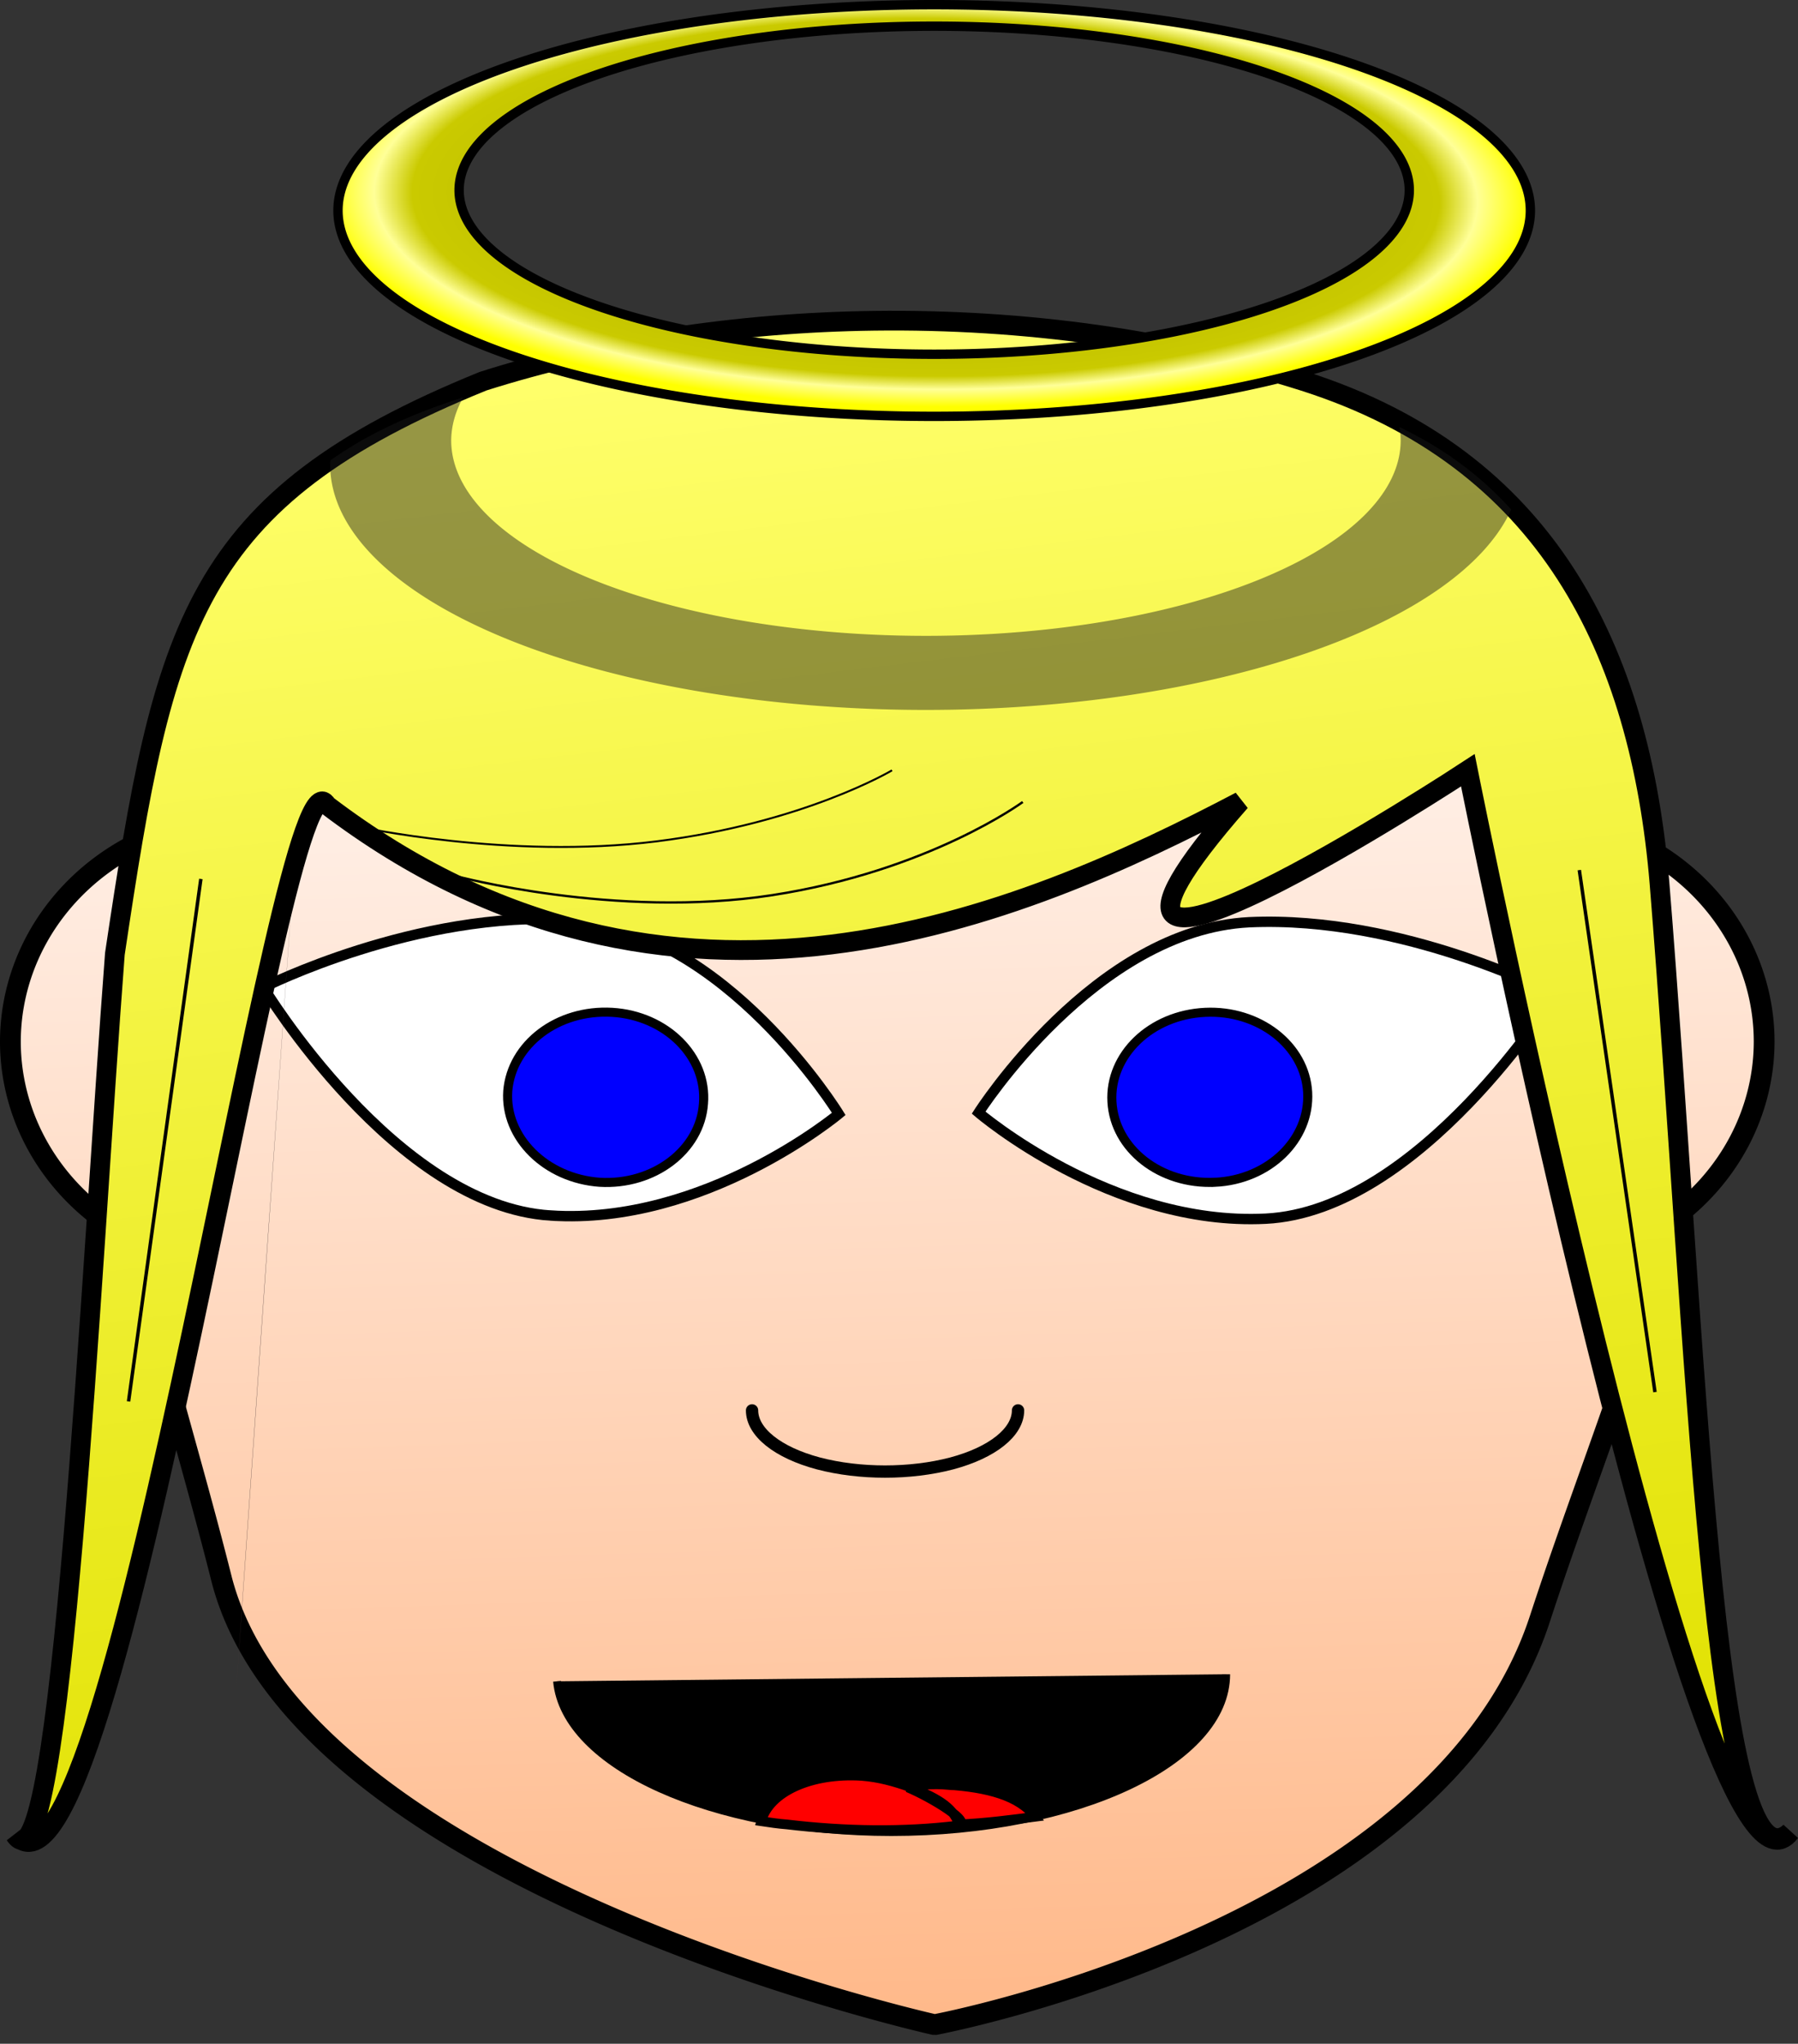 <?xml version="1.0" encoding="UTF-8" standalone="no"?>
<!-- Generator: Adobe Illustrator 16.0.3, SVG Export Plug-In . SVG Version: 6.00 Build 0)  -->

<svg
   xmlns:dc="http://purl.org/dc/elements/1.1/"
   xmlns:cc="http://creativecommons.org/ns#"
   xmlns:rdf="http://www.w3.org/1999/02/22-rdf-syntax-ns#"
   xmlns:svg="http://www.w3.org/2000/svg"
   xmlns="http://www.w3.org/2000/svg"
   xmlns:xlink="http://www.w3.org/1999/xlink"
   xmlns:sodipodi="http://sodipodi.sourceforge.net/DTD/sodipodi-0.dtd"
   xmlns:inkscape="http://www.inkscape.org/namespaces/inkscape"
   version="1.1"
   id="Layer_3"
   x="0px"
   y="0px"
   width="155.702"
   height="176.921"
   viewBox="0 0 155.702 176.921"
   xml:space="preserve"
   inkscape:version="0.91 r13725"
   sodipodi:docname="angel 2.svg"><rect x="0" y="0" width="155.702" height="176.921" fill="#333333" stroke="none"/><defs
     id="defs17"><linearGradient
       inkscape:collect="always"
       id="linearGradient13255"><stop
         style="stop-color:#fff2eb;stop-opacity:1"
         offset="0"
         id="stop13257" /><stop
         style="stop-color:#ffb98a;stop-opacity:1"
         offset="1"
         id="stop13259" /></linearGradient><linearGradient
       inkscape:collect="always"
       id="linearGradient13226"><stop
         style="stop-color:#e1e100;stop-opacity:1"
         offset="0"
         id="stop13228" /><stop
         style="stop-color:#ffff6b;stop-opacity:1"
         offset="1"
         id="stop13230" /></linearGradient><linearGradient
       inkscape:collect="always"
       id="linearGradient13157"><stop
         style="stop-color:#a5a500;stop-opacity:1"
         offset="0"
         id="stop13159" /><stop
         id="stop13167"
         offset="0.854"
         style="stop-color:#caca00;stop-opacity:1" /><stop
         id="stop13165"
         offset="0.917"
         style="stop-color:#ffff98;stop-opacity:1" /><stop
         style="stop-color:#ffff00;stop-opacity:1"
         offset="1"
         id="stop13161" /></linearGradient><pattern
       y="0"
       x="0"
       height="6"
       width="6"
       patternUnits="userSpaceOnUse"
       id="EMFhbasepattern" /><radialGradient
       inkscape:collect="always"
       xlink:href="#linearGradient13157"
       id="radialGradient13163"
       cx="75.539"
       cy="-2.754"
       fx="75.539"
       fy="-2.754"
       r="52.034"
       gradientTransform="matrix(1.001,0.012,-0.006,0.348,4.546,17.142)"
       gradientUnits="userSpaceOnUse" /><linearGradient
       inkscape:collect="always"
       xlink:href="#linearGradient13226"
       id="linearGradient13232"
       x1="91.354"
       y1="164.202"
       x2="75.614"
       y2="33.093"
       gradientUnits="userSpaceOnUse"
       gradientTransform="translate(3.5762787e-7,-4.153)" /><linearGradient
       inkscape:collect="always"
       xlink:href="#linearGradient13255"
       id="linearGradient13261"
       x1="77.123"
       y1="61.339"
       x2="80.702"
       y2="174.353"
       gradientUnits="userSpaceOnUse" /></defs><sodipodi:namedview
     pagecolor="#ffffff"
     bordercolor="#666666"
     borderopacity="1"
     objecttolerance="10"
     gridtolerance="10"
     guidetolerance="10"
     inkscape:pageopacity="0"
     inkscape:pageshadow="2"
     inkscape:window-width="1366"
     inkscape:window-height="706"
     id="namedview15"
     showgrid="false"
     inkscape:zoom="2.3838384"
     inkscape:cx="116.07879"
     inkscape:cy="64.281855"
     inkscape:window-x="-8"
     inkscape:window-y="-8"
     inkscape:window-maximized="1"
     inkscape:current-layer="Layer_3"
     fit-margin-top="-0.6"
     fit-margin-left="0"
     fit-margin-right="0"
     fit-margin-bottom="0" /><path
     style="opacity:1;fill:url(#linearGradient13261);fill-opacity:1;stroke:#000000;stroke-width:1.8;stroke-linecap:round;stroke-linejoin:bevel;stroke-miterlimit:4;stroke-dasharray:none;stroke-dashoffset:0;stroke-opacity:1"
     d="M 78.775 42.941 C 53.468 42.997 29.526 47.808 16.9 70.541 C 16.75 70.811 16.617 71.077 16.473 71.346 A 20.615 19.429 0 0 0 0.9 90.166 A 20.615 19.429 0 0 0 11.598 107.197 C 13.293 116.078 16.365 125.488 19.164 136.594 C 25.82 162.998 80.938 175.266 80.938 175.266 C 80.938 175.266 124.512 167.144 133.344 140.152 C 137.519 127.393 142.198 116.235 144.641 105.607 A 20.615 19.429 0 0 0 152.771 90.166 A 20.615 19.429 0 0 0 141.953 73.076 C 141.547 72.235 141.121 71.39 140.65 70.541 C 128.025 47.808 104.083 42.997 78.775 42.941 z "
     id="ellipse4364" /><path
     inkscape:connector-curvature="0"
     id="path4162"
     d="m 106.187,144.934 c 0,7.578 -12.967,13.662 -29.004,13.662 -15.526,0 -28.265,-5.752 -28.947,-13.053 z"
     style="fill:#000000;fill-opacity:1;fill-rule:nonzero;stroke:none" /><path
     inkscape:connector-curvature="0"
     id="path4164"
     d="m 106.187,144.934 c 0,7.578 -12.967,13.662 -29.004,13.662 -15.526,0 -28.265,-5.752 -28.947,-13.053"
     style="fill:none;stroke:#000000;stroke-width:0.673px;stroke-linecap:butt;stroke-linejoin:miter;stroke-miterlimit:4;stroke-dasharray:none;stroke-opacity:1" /><path
     inkscape:connector-curvature="0"
     id="path4166"
     d="m 82.074,154.503 c 3.412,0.221 6.199,0.94 7.564,2.766 -2.161,0.277 -4.208,0.553 -6.597,0.664 -0.512,-1.604 -2.161,-2.378 -4.322,-3.263 0.967,-0.166 2.104,-0.277 3.355,-0.166 z m -3.355,0.166 c -0.057,0.055 -0.114,0.055 -0.114,0.055 2.104,0.885 5.858,3.153 4.265,3.319 -4.607,0.553 -9.611,0.498 -14.73,-0.111 -0.739,-0.055 -1.478,-0.166 -2.218,-0.277 0.682,-2.544 4.322,-4.204 8.701,-3.927 1.479,0.111 2.844,0.498 4.095,0.94 z"
     style="fill:#ff0000;fill-opacity:1;fill-rule:nonzero;stroke:#000000;stroke-width:0.841px;stroke-linecap:butt;stroke-linejoin:miter;stroke-miterlimit:4;stroke-dasharray:none;stroke-opacity:1" /><path
     inkscape:connector-curvature="0"
     id="path4168"
     d="m 109.599,105.497 c -13.365,0.664 -24.853,-9.181 -24.853,-9.181 0,0 10.066,-15.819 23.431,-16.483 13.365,-0.608 26.502,6.25 26.502,6.25 0,0 -11.715,18.75 -25.08,19.414 z"
     style="fill:#ffffff;fill-opacity:1;fill-rule:nonzero;stroke:#000000;stroke-width:0.897px;stroke-linecap:butt;stroke-linejoin:miter;stroke-miterlimit:4;stroke-dasharray:none;stroke-opacity:1" /><path
     inkscape:connector-curvature="0"
     id="path4170"
     d="m 105.22,102.345 c -4.72,0.221 -8.701,-2.876 -8.929,-6.969 -0.228,-4.038 3.355,-7.522 8.076,-7.743 4.663,-0.221 8.644,2.876 8.872,6.914 0.228,4.093 -3.355,7.577 -8.019,7.799 z"
     style="fill:#0000ff;fill-opacity:1;fill-rule:nonzero;stroke:#000000;stroke-width:0.785px;stroke-linecap:butt;stroke-linejoin:miter;stroke-miterlimit:4;stroke-dasharray:none;stroke-opacity:1" /><path
     inkscape:connector-curvature="0"
     id="path4172"
     d="m 88.159,122.091 c 0,1.881 -2.218,3.651 -5.744,4.591 -3.583,0.94 -7.962,0.94 -11.545,0 -3.526,-0.94 -5.744,-2.71 -5.744,-4.591"
     style="fill:none;stroke:#000000;stroke-width:1.066px;stroke-linecap:round;stroke-linejoin:bevel;stroke-miterlimit:4;stroke-dasharray:none;stroke-opacity:1" /><path
     inkscape:connector-curvature="0"
     id="path4174"
     d="m 47.667,105.221 c 13.365,0.885 24.966,-8.794 24.966,-8.794 0,0 -9.782,-15.93 -23.203,-16.814 -13.365,-0.83 -26.616,5.863 -26.616,5.863 0,0 11.431,18.916 24.853,19.746 z"
     style="fill:#ffffff;fill-opacity:1;fill-rule:nonzero;stroke:#000000;stroke-width:0.897px;stroke-linecap:butt;stroke-linejoin:miter;stroke-miterlimit:4;stroke-dasharray:none;stroke-opacity:1" /><path
     inkscape:connector-curvature="0"
     id="path4176"
     d="m 51.932,102.345 c 4.663,0.277 8.701,-2.766 8.986,-6.803 0.341,-4.093 -3.242,-7.633 -7.905,-7.909 -4.72,-0.277 -8.701,2.765 -9.042,6.803 -0.284,4.038 3.299,7.577 7.962,7.909 z"
     style="fill:#0000ff;fill-opacity:1;fill-rule:nonzero;stroke:#000000;stroke-width:0.785px;stroke-linecap:butt;stroke-linejoin:miter;stroke-miterlimit:4;stroke-dasharray:none;stroke-opacity:1" /><path
     inkscape:connector-curvature="0"
     id="path4226"
     d="m 26.34,62.632 c -5.858,82.635 -5.858,83.354 -5.858,83.354 z"
     style="fill:#483737;fill-opacity:1;fill-rule:nonzero;stroke:none" /><path
     style="fill:url(#linearGradient13232);fill-opacity:1;stroke:#000000;stroke-width:1.708px;stroke-linecap:butt;stroke-linejoin:miter;stroke-opacity:1"
     d="M 75.697,27.767 C 63.791,27.922 52.146,29.721 41.832,32.998 16.557,43.257 14.19,54.205 9.948,82.571 7.876,109.641 5.298,164.874 1.299,158.831 10.035,168.5 24.416,62.78 28.302,69.693 c 29.848,22.693 60.205,9.606 79.105,-0.314 -21.112,24.073 19.705,-2.702 19.705,-2.702 0,0 20.34,101.806 27.913,91.912 -6.709,6.191 -8.168,-43.231 -11.315,-82.115 C 142.032,56.283 133.969,39.71 112.917,32.998 101.618,29.408 88.741,27.598 75.697,27.767 Z"
     id="path5330"
     inkscape:connector-curvature="0"
     sodipodi:nodetypes="scccccccccs" /><path
     style="opacity:0.596;fill:#1a1a1a;fill-opacity:0.76;stroke:none;stroke-width:0.885;stroke-linecap:round;stroke-miterlimit:4;stroke-dasharray:none;stroke-opacity:1"
     d="m 40.113,34.395 c -4.17,1.343 -8.016,2.983 -11.492,5.457 a 51.592,21.242 0 0 0 -0.031,0.361 51.592,21.242 0 0 0 51.592,21.242 51.592,21.242 0 0 0 50.686,-17.344 c -2.892,-3.197 -6.129,-5.432 -9.672,-7.139 a 41.112,16.927 0 0 1 0.1,1.143 41.112,16.927 0 0 1 -41.113,16.928 41.112,16.927 0 0 1 -41.111,-16.928 41.112,16.927 0 0 1 1.043,-3.721 z"
     id="path13147"
     inkscape:connector-curvature="0" /><path
     style="opacity:1;fill:url(#radialGradient13163);fill-opacity:1;stroke:#000000;stroke-width:0.811;stroke-linecap:round;stroke-miterlimit:4;stroke-dasharray:none;stroke-opacity:1"
     d="M 80.898,0.405 A 51.629,17.818 0 0 0 29.269,18.224 51.629,17.818 0 0 0 80.898,36.042 51.629,17.818 0 0 0 132.526,18.224 51.629,17.818 0 0 0 80.898,0.405 Z m 0,1.861 A 41.142,14.199 0 0 1 122.04,16.464 41.142,14.199 0 0 1 80.898,30.664 41.142,14.199 0 0 1 39.757,16.464 41.142,14.199 0 0 1 80.898,2.266 Z"
     id="path13141"
     inkscape:connector-curvature="0" /><path
     style="fill:none;fill-rule:evenodd;stroke:#000000;stroke-width:0.3;stroke-linecap:butt;stroke-linejoin:miter;stroke-miterlimit:4;stroke-dasharray:none;stroke-opacity:1"
     d="M 17.394,76.086 C 11.132,121.316 11.132,121.316 11.132,121.316"
     id="path13234"
     inkscape:connector-curvature="0" /><path
     inkscape:connector-curvature="0"
     id="path13238"
     d="m 136.764,75.319 c 6.553,45.188 6.553,45.188 6.553,45.188"
     style="fill:none;fill-rule:evenodd;stroke:#000000;stroke-width:0.3;stroke-linecap:butt;stroke-linejoin:miter;stroke-miterlimit:4;stroke-dasharray:none;stroke-opacity:1" /><path
     style="fill:none;fill-rule:evenodd;stroke:#000000;stroke-width:0.2;stroke-linecap:butt;stroke-linejoin:miter;stroke-miterlimit:4;stroke-dasharray:none;stroke-opacity:1"
     d="m 39.393,75.817 c 0,0 13.906,3.771 27.492,1.671 13.586,-2.1 21.681,-8.063 21.681,-8.063"
     id="path13242"
     inkscape:connector-curvature="0"
     sodipodi:nodetypes="czc" /><path
     sodipodi:nodetypes="czc"
     inkscape:connector-curvature="0"
     id="path13244"
     d="m 30.995,71.559 c 0,0 13.08,2.876 25.86,1.274 12.78,-1.601 20.393,-6.149 20.393,-6.149"
     style="fill:none;fill-rule:evenodd;stroke:#000000;stroke-width:0.169;stroke-linecap:butt;stroke-linejoin:miter;stroke-miterlimit:4;stroke-dasharray:none;stroke-opacity:1" /></svg>